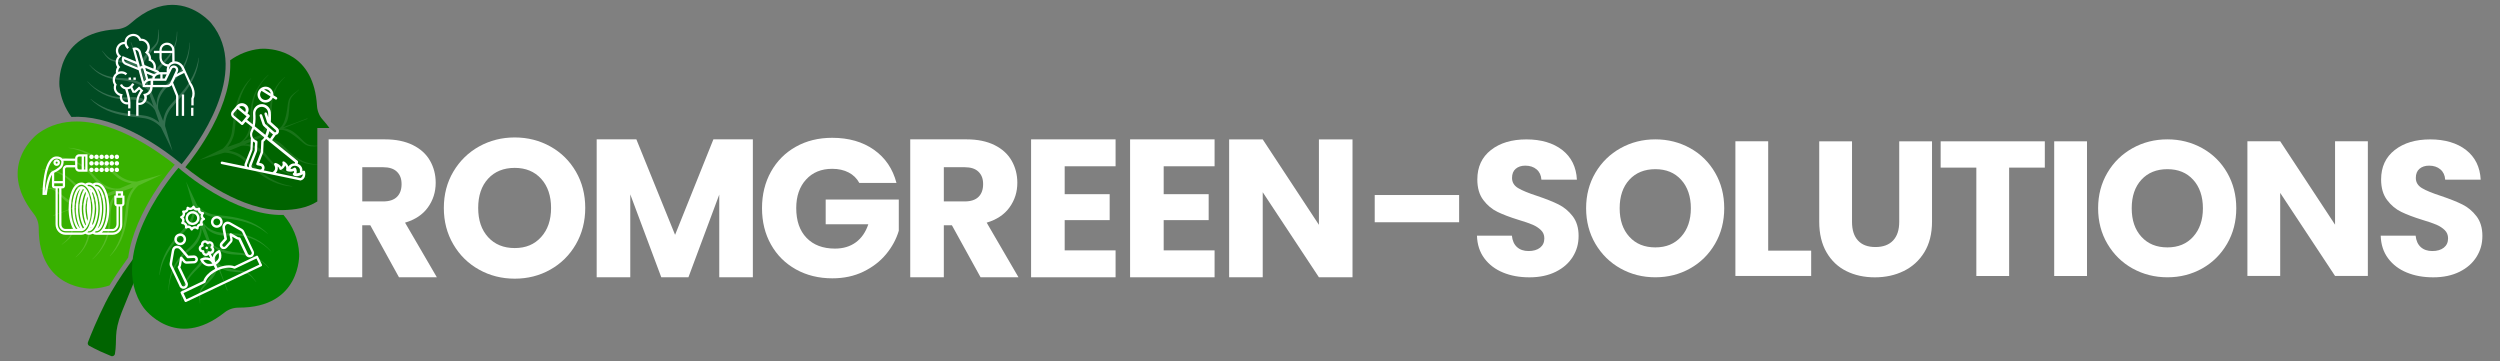 <svg xmlns="http://www.w3.org/2000/svg" id="Layer_1" data-name="Layer 1" viewBox="0 0 561.86 81.16"><rect x="0" y="0" width="561.86" height="81.16" fill="#808080" stroke="none"/><defs><style>      .cls-1 {        opacity: .2;      }      .cls-1, .cls-2, .cls-3, .cls-4, .cls-5 {        fill: #fff;      }      .cls-3 {        fill-rule: evenodd;      }      .cls-6 {        fill: none;      }      .cls-7 {        fill: #38b000;      }      .cls-4 {        opacity: .1;      }      .cls-5 {        opacity: .15;      }      .cls-8 {        fill: #006400;      }      .cls-9 {        fill: green;      }      .cls-10 {        fill: #004b23;      }    </style></defs><path class="cls-2" d="M185.57,50.4h9.58c-.59,1.76-1.52,3.12-2.8,4.06-1.28.94-2.84,1.41-4.7,1.41-2.71,0-4.84-.81-6.38-2.41-1.55-1.6-2.32-3.83-2.32-6.69,0-2.67.74-4.82,2.21-6.42,1.47-1.61,3.43-2.41,5.87-2.41,1.42,0,2.65.28,3.69.82,1.05.54,1.85,1.33,2.41,2.36h8.35c-.83-3.18-2.51-5.66-5.06-7.46-2.54-1.79-5.67-2.69-9.38-2.69h-.01c-3.06,0-5.79.67-8.17,2.01-2.39,1.34-4.25,3.21-5.59,5.61-1.34,2.4-2.01,5.13-2.01,8.19s.67,5.79,2.01,8.17c1.34,2.39,3.21,4.25,5.61,5.59,2.4,1.34,5.13,2.01,8.19,2.01,2.59,0,4.92-.5,6.98-1.5s3.76-2.31,5.1-3.93c1.34-1.62,2.29-3.38,2.85-5.26v-7.02h-16.43v5.56Z"></path><path class="cls-2" d="M226.89,46.6c1.17-1.62,1.75-3.46,1.75-5.52,0-1.83-.43-3.48-1.28-4.97-.85-1.49-2.14-2.66-3.86-3.51-1.72-.85-3.81-1.28-6.25-1.28h-12.68v31h7.55v-11.7h1.81l6.45,11.7h8.52l-7.15-12.28c2.26-.67,3.98-1.82,5.14-3.44ZM219.91,44.25c-.69.68-1.73,1.02-3.11,1.02h-4.68v-7.69h4.68c1.38,0,2.42.34,3.11,1.02.69.68,1.04,1.54,1.04,2.78s-.35,2.19-1.04,2.87Z"></path><polygon class="cls-2" points="231.73 62.32 250.72 62.32 250.72 56.27 239.28 56.27 239.28 49.47 249.39 49.47 249.39 43.64 239.28 43.64 239.28 37.37 250.72 37.37 250.72 31.32 231.73 31.32 231.73 62.32"></polygon><polygon class="cls-2" points="253.98 62.32 272.97 62.32 272.97 56.27 261.53 56.27 261.53 49.47 271.64 49.47 271.64 43.64 261.53 43.64 261.53 37.37 272.97 37.37 272.97 31.32 253.98 31.32 253.98 62.32"></polygon><polygon class="cls-2" points="296.42 31.33 296.42 50.53 283.79 31.33 276.24 31.33 276.24 62.32 283.79 62.32 283.79 43.2 296.42 62.32 303.97 62.32 303.97 31.33 296.42 31.33"></polygon><path class="cls-2" d="M96.18,46.6c1.16-1.62,1.74-3.46,1.74-5.52,0-1.83-.43-3.48-1.28-4.97-.85-1.49-2.14-2.66-3.86-3.51-1.72-.85-3.81-1.28-6.25-1.28h-12.67v31h7.55v-11.7h1.81l6.45,11.7h8.51l-7.15-12.28c2.27-.67,3.99-1.82,5.15-3.44ZM89.21,44.25c-.69.68-1.73,1.02-3.11,1.02h-4.68v-7.69h4.68c1.38,0,2.42.34,3.11,1.02s1.04,1.54,1.04,2.78-.35,2.19-1.04,2.87Z"></path><path class="cls-2" d="M123.69,32.92c-2.42-1.35-5.1-2.03-8.01-2.03s-5.58.68-8.01,2.03c-2.42,1.35-4.35,3.24-5.78,5.65-1.43,2.41-2.14,5.14-2.14,8.17s.71,5.76,2.14,8.19c1.42,2.43,3.35,4.32,5.78,5.67h0c2.42,1.35,5.1,2.03,8.01,2.03s5.58-.67,7.99-2.03c2.41-1.35,4.33-3.24,5.74-5.67,1.41-2.43,2.12-5.16,2.12-8.19s-.7-5.76-2.1-8.17c-1.4-2.41-3.31-4.3-5.74-5.65ZM121.62,53.27h0c-1.49,1.66-3.44,2.48-5.94,2.48s-4.49-.82-5.98-2.45c-1.49-1.64-2.23-3.79-2.23-6.56s.74-4.96,2.23-6.58c1.48-1.62,3.51-2.43,5.98-2.43s4.45.82,5.94,2.45c1.49,1.64,2.23,3.86,2.23,6.56s-.74,4.88-2.23,6.53Z"></path><polygon class="cls-2" points="151.72 52.78 143.02 31.32 134.1 31.32 134.1 62.32 141.65 62.32 141.65 43.68 148.62 62.32 154.72 62.32 161.65 43.73 161.65 62.32 169.2 62.32 169.2 31.32 160.33 31.32 151.72 52.78"></polygon><path class="cls-2" d="M327.93,43.83v6.12h-18.97v-6.12h18.97Z"></path><path class="cls-2" d="M337.8,61.25c-1.75-.72-3.15-1.78-4.2-3.19-1.05-1.41-1.6-3.1-1.66-5.09h7.85c.11,1.12.5,1.98,1.16,2.57.66.59,1.52.88,2.59.88s1.95-.25,2.59-.76c.63-.5.95-1.2.95-2.09,0-.75-.25-1.36-.76-1.85-.5-.49-1.12-.89-1.85-1.21-.73-.32-1.78-.67-3.13-1.08-1.96-.6-3.55-1.21-4.79-1.81-1.24-.6-2.3-1.49-3.19-2.67-.89-1.18-1.34-2.72-1.34-4.61,0-2.82,1.02-5.02,3.06-6.62s4.7-2.39,7.98-2.39,6.02.8,8.06,2.39c2.04,1.6,3.13,3.82,3.28,6.66h-7.98c-.06-.98-.42-1.75-1.08-2.31-.66-.56-1.51-.84-2.54-.84-.89,0-1.61.24-2.16.71-.55.47-.82,1.16-.82,2.05,0,.98.46,1.74,1.38,2.29.92.55,2.36,1.14,4.31,1.77,1.95.66,3.54,1.29,4.76,1.9s2.28,1.48,3.17,2.63,1.34,2.63,1.34,4.44-.44,3.29-1.31,4.7c-.88,1.41-2.15,2.53-3.82,3.36s-3.64,1.25-5.91,1.25-4.2-.36-5.95-1.08Z"></path><path class="cls-2" d="M364.21,60.34c-2.37-1.32-4.25-3.17-5.65-5.54-1.39-2.37-2.09-5.04-2.09-8s.7-5.62,2.09-7.98c1.39-2.36,3.28-4.2,5.65-5.52,2.37-1.32,4.98-1.98,7.82-1.98s5.45.66,7.83,1.98c2.37,1.32,4.24,3.16,5.6,5.52,1.37,2.36,2.05,5.02,2.05,7.98s-.69,5.63-2.07,8c-1.38,2.37-3.25,4.22-5.61,5.54-2.36,1.32-4.96,1.98-7.8,1.98s-5.45-.66-7.82-1.98ZM377.83,53.19c1.45-1.61,2.18-3.74,2.18-6.38s-.73-4.81-2.18-6.4c-1.45-1.6-3.38-2.39-5.8-2.39s-4.39.79-5.84,2.37c-1.45,1.58-2.18,3.72-2.18,6.42s.73,4.81,2.18,6.4c1.45,1.6,3.4,2.39,5.84,2.39s4.35-.8,5.8-2.41Z"></path><path class="cls-2" d="M397.39,56.33h9.66v5.69h-17.03v-30.27h7.37v24.58Z"></path><path class="cls-2" d="M416.23,31.76v18.11c0,1.81.44,3.21,1.34,4.18.89.98,2.2,1.47,3.92,1.47s3.05-.49,3.97-1.47c.92-.98,1.38-2.37,1.38-4.18v-18.11h7.37v18.06c0,2.7-.58,4.99-1.72,6.86-1.15,1.87-2.69,3.28-4.64,4.23-1.94.95-4.1,1.42-6.49,1.42s-4.52-.47-6.4-1.4c-1.88-.93-3.37-2.34-4.46-4.22-1.09-1.88-1.64-4.18-1.64-6.88v-18.06h7.37Z"></path><path class="cls-2" d="M459.56,31.76v5.91h-8.02v24.36h-7.37v-24.36h-8.02v-5.91h23.41Z"></path><path class="cls-2" d="M469.04,31.76v30.27h-7.37v-30.27h7.37Z"></path><path class="cls-2" d="M479.28,60.34c-2.37-1.32-4.25-3.17-5.65-5.54s-2.09-5.04-2.09-8,.7-5.62,2.09-7.98,3.28-4.2,5.65-5.52c2.37-1.32,4.98-1.98,7.83-1.98s5.45.66,7.83,1.98c2.37,1.32,4.24,3.16,5.6,5.52,1.36,2.36,2.05,5.02,2.05,7.98s-.69,5.63-2.07,8c-1.38,2.37-3.25,4.22-5.6,5.54-2.36,1.32-4.96,1.98-7.8,1.98s-5.45-.66-7.83-1.98ZM492.91,53.19c1.45-1.61,2.18-3.74,2.18-6.38s-.73-4.81-2.18-6.4c-1.45-1.6-3.38-2.39-5.8-2.39s-4.39.79-5.84,2.37c-1.45,1.58-2.18,3.72-2.18,6.42s.73,4.81,2.18,6.4c1.45,1.6,3.4,2.39,5.84,2.39s4.35-.8,5.8-2.41Z"></path><path class="cls-2" d="M532.16,62.02h-7.37l-12.33-18.67v18.67h-7.37v-30.27h7.37l12.33,18.75v-18.75h7.37v30.27Z"></path><path class="cls-2" d="M540.91,61.25c-1.75-.72-3.15-1.78-4.2-3.19-1.05-1.41-1.6-3.1-1.66-5.09h7.85c.11,1.12.5,1.98,1.16,2.57.66.59,1.52.88,2.59.88s1.96-.25,2.59-.76c.63-.5.95-1.2.95-2.09,0-.75-.25-1.36-.75-1.85-.5-.49-1.12-.89-1.85-1.21-.73-.32-1.78-.67-3.13-1.08-1.96-.6-3.55-1.21-4.79-1.81-1.24-.6-2.3-1.49-3.19-2.67-.89-1.18-1.34-2.72-1.34-4.61,0-2.82,1.02-5.02,3.06-6.62s4.7-2.39,7.98-2.39,6.02.8,8.06,2.39c2.04,1.6,3.13,3.82,3.28,6.66h-7.98c-.06-.98-.42-1.75-1.08-2.31-.66-.56-1.51-.84-2.54-.84-.89,0-1.61.24-2.16.71-.55.47-.82,1.16-.82,2.05,0,.98.46,1.74,1.38,2.29.92.55,2.36,1.14,4.31,1.77,1.95.66,3.54,1.29,4.76,1.9,1.22.6,2.28,1.48,3.17,2.63.89,1.15,1.34,2.63,1.34,4.44s-.44,3.29-1.31,4.7c-.88,1.41-2.15,2.53-3.82,3.36s-3.64,1.25-5.91,1.25-4.2-.36-5.95-1.08Z"></path><g><g><path class="cls-8" d="M74.04,28.77c-.44-.61-.93-1.23-1.5-1.86-.09-.1-.18-.21-.27-.32-.04-.05-.08-.11-.12-.17-.04-.06-.08-.11-.12-.17-.05-.07-.09-.15-.13-.22-.03-.04-.05-.09-.08-.13-.04-.08-.08-.16-.11-.24-.26-.57-.42-1.18-.46-1.82-.7-12-9.52-12.89-12.11-12.89-.45,0-.71.03-.71.03h.02c-2.57.26-4.79,1.2-6.72,2.56.24,4.46-1.12,9.58-4.08,15.09-2.24,4.17-4.77,7.46-6,8.95,2.84,2.32,12.75,9.83,21.96,9.64,2.64-.08,5.31-.43,7.71-1.94v-16.51h2.72Z"></path><path class="cls-10" d="M29.51,29.48c6.31,3.06,11.04,7.19,11.31,7.42,3.21-3.92,15.73-20.57,6.64-31.7,0,0-3.38-4.11-8.73-4.11-2.7,0-5.91,1.05-9.43,4.21h-.01c-.1.08-.21.17-.32.26-.06.04-.11.08-.17.12-.06.04-.11.08-.17.12-.07.05-.15.09-.22.13-.04.03-.09.05-.13.08-.08.04-.16.08-.24.11-.57.26-1.19.42-1.82.46-14.08.82-12.86,12.82-12.86,12.82.28,2.65,1.27,4.92,2.69,6.88,4-.25,8.54.81,13.46,3.2Z"></path><path class="cls-2" d="M13.16,23.27h0c-.02-.05-.05-.11-.07-.17.02.06.04.12.06.17Z"></path><path class="cls-7" d="M39.27,37.02c-2.88-2.34-12.7-9.72-22.06-9.72-2.99,0-5.93.75-8.58,2.66h-.01s-9.77,7.07-1.01,18.13c.4.5.69,1.07.87,1.67.03.09.05.17.07.26l.03.15c.02.08.04.17.05.25l.03.21c0,.07.02.13.02.2.01.14.02.28.02.42-.04,14.1,12.01,13.62,12.01,13.62,1.4-.06,2.69-.32,3.9-.72,1.44-2.39,2.95-4.53,4.2-6.27,1.43-10.53,10.26-20.63,10.47-20.86Z"></path><path class="cls-8" d="M23.77,67.88c-1.85,3.66-3.42,7.48-4.01,9.05-.11.3.01.63.29.78.63.34,1.74.92,2.49,1.26.68.31,1.73.75,2.42,1.04.38.16.8-.08.87-.48.55-3.14-.36-4.61,1.54-9.4,2.72-6.86,5.99-14.36,5.99-14.36,0,0-1.43.44-1.29-.82-.69,1.62-5.21,6.84-8.29,12.93h-.01Z"></path><path class="cls-9" d="M32.33,69.22s7.07,9.77,18.13,1.01c.5-.4,1.07-.69,1.67-.87.09-.03.17-.05.26-.07.05-.01.1-.02.15-.03.08-.02.17-.04.25-.05.07-.01.14-.02.21-.03.07,0,.13-.02.2-.02.14-.01.28-.02.42-.02,14.1.04,13.62-12.01,13.62-12.01-.15-3.52-1.5-6.43-3.52-8.82-11.06.29-22.9-9.97-23.58-10.57h-.05s-16.77,18.96-7.76,31.49h0Z"></path><path class="cls-5" d="M15.39,33.25c1.45.21,2.85.67,4.14,1.33,1.29.67,2.49,1.49,3.6,2.44.55.47,1.09.96,1.64,1.45.54.49,1.07,1.01,1.67,1.47.62.46,1.31.81,2.04,1.03.36.12.74.2,1.11.25h.04l-2.72,1.11c-.62.11-1.25.05-1.83-.1-.68-.17-1.31-.49-1.89-.89s-1.1-.88-1.59-1.4c-.24-.26-.47-.53-.72-.82-.25-.28-.51-.54-.78-.8-1.09-1.01-2.37-1.82-3.76-2.34-.69-.26-1.41-.45-2.13-.57-.73-.12-1.46-.17-2.19-.17v.06c.73.04,1.45.12,2.16.27.71.16,1.4.38,2.06.67,1.33.56,2.54,1.39,3.55,2.41.26.25.49.52.72.79.22.27.44.57.69.86.24.29.51.55.78.82.28.25.58.48.9.69.64.41,1.36.71,2.12.82.38.05.76.06,1.13,0l-3.69,1.51c-1.12-.17-2.17-.59-3.12-1.15-.52-.31-1.02-.65-1.5-1.03-.24-.19-.47-.39-.7-.6-.23-.22-.46-.43-.7-.64-.95-.83-2-1.59-3.18-2.07-1.19-.48-2.47-.63-3.72-.59v.06c1.25.04,2.49.26,3.61.8,1.12.51,2.1,1.29,2.99,2.15.22.22.44.44.66.66.22.23.45.46.69.67.48.42,1.01.8,1.59,1.1.58.29,1.19.52,1.81.66.4.09.8.14,1.21.14l-.77.31-2.97,1.22c-.15.04-.31.06-.46.06-.21,0-.42-.03-.62-.07-.4-.1-.79-.27-1.16-.48-.73-.42-1.44-.92-2.12-1.49-.34-.28-.66-.58-1.01-.87-.35-.28-.75-.56-1.21-.68-.45-.12-.91-.13-1.36-.12-.45.02-.9.06-1.34.12v.06c.45-.02.9-.02,1.34,0s.88.07,1.28.21c.4.14.74.39,1.06.69.32.3.63.62.95.93.64.61,1.3,1.28,2.16,1.67.42.2.88.35,1.36.38h.18l-2.98,1.23-2.46.93.05.12,2.45-.94,3.04-1.07s-.09.08-.13.13c-.34.34-.59.76-.76,1.18-.38.86-.43,1.8-.5,2.68-.03.45-.05.89-.09,1.33-.04.43-.12.85-.33,1.22-.2.37-.5.7-.81,1.01-.32.31-.66.6-1,.88l.03.04c.37-.26.73-.52,1.08-.8.34-.29.68-.6.94-.99.26-.4.38-.87.45-1.31.07-.45.12-.89.18-1.33.12-.88.31-1.72.58-2.52.13-.4.31-.78.54-1.13.12-.16.25-.33.41-.47.11-.1.24-.19.38-.26l3.03-1.07.78-.28c-.3.27-.57.58-.81.91-.38.52-.68,1.1-.92,1.7-.23.6-.38,1.24-.45,1.88-.04.32-.06.64-.07.96-.01.31-.03.62-.05.93-.1,1.23-.31,2.46-.8,3.59-.47,1.14-1.26,2.14-2.16,2.99l.04.04c.96-.8,1.82-1.77,2.38-2.92.57-1.15.84-2.41,1-3.66.04-.31.07-.63.1-.94s.07-.61.12-.91c.1-.6.25-1.19.43-1.77.34-1.05.85-2.06,1.57-2.93l3.76-1.33c-.31.21-.59.47-.84.76-.49.59-.83,1.29-1.04,2.02-.1.37-.17.74-.21,1.12-.03.38-.06.75-.04,1.13.01.38.04.75.06,1.1.01.36.01.72,0,1.08-.08,1.43-.43,2.85-1.05,4.16-.31.65-.68,1.28-1.1,1.87-.43.58-.91,1.13-1.43,1.64l.04.04c.55-.49,1.06-1.01,1.53-1.58.46-.58.87-1.19,1.21-1.85.69-1.31,1.1-2.77,1.24-4.25.04-.37.05-.74.06-1.12,0-.38-.01-.74,0-1.09.02-.71.1-1.42.26-2.1.17-.68.43-1.34.82-1.92.34-.5.78-.96,1.31-1.29l2.77-.98s-.02.02-.02.03c-.25.29-.47.6-.67.93-.4.65-.68,1.38-.83,2.13s-.2,1.48-.27,2.21c-.07.73-.15,1.45-.25,2.17-.2,1.44-.54,2.85-1.06,4.21-.53,1.35-1.26,2.62-2.21,3.75l.04.04c1.06-1.03,1.89-2.29,2.5-3.64.62-1.35.99-2.81,1.25-4.27.28-1.45.34-2.95.57-4.35.13-.69.38-1.35.73-1.97.34-.61.8-1.19,1.32-1.63l5.36-2.51-5.7,1.61c-.68,0-1.4-.12-2.07-.34-.67-.23-1.3-.56-1.85-.98-1.11-.89-2.15-1.97-3.33-2.87-1.16-.92-2.41-1.76-3.77-2.35-1.36-.61-2.82-.99-4.29-1.05v.06l-.06-.04Z"></path><path class="cls-1" d="M35.51,6.62c.02.45.02.89,0,1.33s-.07.88-.21,1.28-.39.74-.69,1.06c-.3.32-.62.63-.93.95-.61.64-1.27,1.3-1.67,2.16-.2.42-.35.88-.38,1.36v.18l-1.22-2.98-.93-2.46-.12.05.94,2.45,1.07,3.04s-.08-.09-.12-.14c-.34-.34-.75-.59-1.18-.77-.86-.38-1.8-.42-2.68-.5-.45-.04-.89-.05-1.32-.09-.43-.04-.85-.12-1.22-.33-.37-.2-.7-.5-1.01-.81-.31-.32-.6-.66-.88-1l-.04.03c.26.37.52.73.8,1.08.29.34.6.68,1,.94.39.26.87.38,1.31.45.45.07.89.12,1.33.18.88.12,1.72.31,2.52.59.4.13.78.31,1.13.54.16.12.33.25.47.41.1.11.19.24.26.38l1.06,3.03.28.78c-.27-.3-.58-.57-.91-.81-.52-.38-1.1-.68-1.7-.92-.6-.23-1.24-.38-1.88-.45-.32-.04-.64-.05-.96-.07-.31-.01-.62-.03-.93-.05-1.23-.1-2.46-.31-3.59-.8-1.14-.48-2.14-1.26-2.99-2.16l-.04.04c.8.96,1.77,1.82,2.92,2.38,1.15.57,2.41.84,3.66,1,.31.04.63.07.94.1.31.03.61.07.91.12.6.1,1.19.25,1.77.43,1.05.34,2.06.85,2.93,1.57l1.33,3.76c-.21-.31-.47-.59-.76-.84-.59-.49-1.29-.83-2.02-1.04-.37-.1-.74-.17-1.12-.21-.38-.03-.75-.06-1.13-.04-.38.01-.75.04-1.1.06-.36,0-.72,0-1.08,0-1.43-.08-2.85-.43-4.16-1.05-.65-.31-1.28-.68-1.87-1.1-.58-.43-1.13-.91-1.64-1.43l-.04.04c.49.54,1.01,1.06,1.59,1.53.58.46,1.19.86,1.85,1.21,1.31.69,2.77,1.1,4.25,1.24.37.04.74.05,1.12.06.38,0,.74-.01,1.09,0,.71.02,1.42.1,2.1.26.68.17,1.34.42,1.92.82.5.34.96.77,1.29,1.31l.98,2.77s-.02-.02-.03-.03c-.29-.24-.6-.47-.93-.66-.65-.4-1.38-.68-2.13-.83-.75-.15-1.48-.2-2.21-.27-.73-.08-1.45-.15-2.17-.25-1.44-.2-2.85-.55-4.21-1.06-1.35-.53-2.62-1.26-3.75-2.21l-.04.04c1.03,1.06,2.29,1.89,3.64,2.5,1.35.62,2.81.99,4.27,1.25,1.45.28,2.95.34,4.35.57.69.13,1.35.38,1.97.73.61.35,1.19.8,1.63,1.32l2.59,5.33-1.69-5.67c0-.68.12-1.41.34-2.07.23-.67.56-1.3.98-1.85.89-1.11,1.97-2.15,2.87-3.33.91-1.16,1.75-2.41,2.35-3.77.61-1.36.99-2.82,1.06-4.29h-.06c-.21,1.45-.67,2.84-1.33,4.13-.67,1.29-1.49,2.49-2.43,3.59-.47.56-.96,1.1-1.45,1.64-.49.54-1.01,1.07-1.47,1.67-.46.61-.81,1.31-1.03,2.04-.12.36-.2.74-.25,1.11v.04l-1.11-2.72c-.11-.62-.05-1.25.1-1.83.18-.68.49-1.31.89-1.89.4-.58.88-1.1,1.4-1.59.26-.24.53-.47.82-.72.28-.25.54-.51.8-.78,1.01-1.09,1.82-2.37,2.34-3.76.26-.7.44-1.41.57-2.14.12-.73.17-1.46.17-2.19h-.06c-.04.73-.12,1.45-.28,2.16s-.38,1.4-.67,2.06c-.56,1.33-1.39,2.54-2.4,3.55-.25.26-.52.49-.8.72-.27.22-.57.45-.86.69s-.55.51-.81.78c-.25.28-.48.59-.69.9-.41.64-.71,1.36-.82,2.12-.05.38-.06.76,0,1.13l-1.51-3.69c.17-1.12.59-2.17,1.14-3.12.31-.52.65-1.03,1.03-1.5.19-.24.39-.47.6-.69.22-.23.43-.46.64-.7.83-.95,1.59-2,2.07-3.18.48-1.18.63-2.47.59-3.72h-.06c-.04,1.25-.26,2.49-.8,3.61-.51,1.12-1.29,2.1-2.15,2.99-.22.22-.44.44-.66.66-.23.22-.46.45-.67.69-.43.48-.8,1.01-1.1,1.59-.3.57-.52,1.18-.66,1.81-.09.4-.14.8-.14,1.21l-.31-.77-1.22-2.97c-.04-.15-.06-.31-.06-.46-.01-.21.03-.42.07-.62.1-.4.27-.79.48-1.15.42-.74.92-1.44,1.49-2.11.29-.34.58-.66.87-1.01.29-.35.56-.75.68-1.21s.13-.91.12-1.36c-.02-.45-.06-.9-.12-1.34h-.06v-.04Z"></path><path class="cls-6" d="M69.32,32.78c-.46-.12-.86-.4-1.21-.68-.35-.29-.67-.59-1.01-.87-.67-.57-1.38-1.08-2.11-1.49-.37-.21-.76-.38-1.16-.48-.2-.04-.41-.07-.62-.07-.15,0-.31.02-.46.06l-2.97,1.22-.77.31c.41,0,.81.05,1.21.14.63.14,1.24.36,1.81.66.58.3,1.11.67,1.59,1.1.24.21.47.44.69.67.21.22.43.44.65.66.89.85,1.87,1.63,2.99,2.14,1.05.51,2.2.73,3.37.78v-4.09c-.21.02-.43.05-.64.06-.44,0-.9,0-1.36-.12Z"></path><path class="cls-4" d="M67.95,36.15c-1.12-.51-2.1-1.29-2.99-2.14-.22-.22-.44-.44-.65-.66-.22-.23-.45-.46-.69-.67-.48-.43-1.01-.8-1.59-1.1-.57-.3-1.18-.52-1.81-.66-.4-.09-.8-.14-1.21-.14l.77-.31,2.97-1.22c.15-.04.31-.06.46-.06.21,0,.42.03.62.07.4.1.79.27,1.16.48.73.41,1.44.92,2.11,1.49.34.28.66.58,1.01.87.35.28.75.56,1.21.68.46.12.92.13,1.36.12.21,0,.43-.04.64-.06v-.11c-.21,0-.43,0-.64,0-.44-.02-.88-.07-1.28-.21-.4-.14-.74-.39-1.06-.69-.32-.3-.63-.62-.95-.93-.64-.61-1.3-1.28-2.16-1.67-.42-.2-.88-.35-1.36-.38h-.18l2.98-1.22,2.46-.93-.05-.12-2.45.94-3.04,1.07s.09-.08.13-.12c.34-.34.59-.75.77-1.18.38-.86.42-1.8.5-2.68.03-.45.05-.89.09-1.32.04-.43.12-.85.33-1.22.2-.37.5-.7.81-1.01.32-.31.66-.6,1-.88l-.03-.04c-.37.26-.73.52-1.08.8-.35.29-.68.6-.94.99-.26.4-.38.87-.45,1.31-.07.45-.12.89-.18,1.32-.12.88-.31,1.72-.58,2.52-.13.4-.31.78-.54,1.13-.12.16-.25.33-.41.46-.11.1-.24.19-.39.26l-3.03,1.07-.78.28c.3-.27.57-.58.81-.91.38-.52.68-1.1.92-1.7.23-.6.38-1.24.45-1.88.04-.32.06-.64.07-.96.01-.31.03-.62.05-.93.1-1.23.31-2.46.8-3.59.47-1.14,1.25-2.14,2.16-2.99l-.04-.04c-.96.8-1.82,1.77-2.38,2.92-.57,1.15-.84,2.41-1,3.66-.04.31-.07.63-.1.94-.03.31-.07.61-.12.91-.1.6-.25,1.19-.43,1.77-.34,1.05-.85,2.06-1.57,2.93l-3.76,1.33c.31-.21.59-.47.84-.76.49-.59.84-1.29,1.04-2.02.1-.37.17-.74.21-1.12.03-.38.06-.75.04-1.13,0-.38-.04-.75-.06-1.1-.01-.36-.01-.72.01-1.07.08-1.43.43-2.86,1.05-4.16.31-.65.68-1.28,1.1-1.87.43-.59.91-1.13,1.43-1.65l-.04-.04c-.55.49-1.06,1.01-1.53,1.59l.04.02c-.46.58-.87,1.2-1.21,1.85-.69,1.31-1.1,2.77-1.24,4.25-.04.37-.05.74-.06,1.12,0,.38.01.74,0,1.09-.02.71-.1,1.42-.26,2.1-.17.68-.43,1.34-.82,1.92-.34.5-.77.96-1.31,1.29l-2.77.98s.01-.02.02-.03c.24-.29.47-.6.67-.93.39-.65.68-1.38.83-2.13.15-.75.2-1.48.27-2.21.08-.73.15-1.45.26-2.17.2-1.44.54-2.85,1.06-4.21.53-1.35,1.26-2.62,2.21-3.75l-.04-.04c-1.06,1.03-1.89,2.29-2.5,3.64-.62,1.35-.99,2.81-1.25,4.27-.27,1.45-.34,2.95-.57,4.36-.13.69-.38,1.35-.73,1.96-.35.61-.8,1.19-1.32,1.63l-5.33,2.59,5.67-1.69c.68-.01,1.4.12,2.07.34.67.23,1.3.56,1.85.98,1.11.89,2.15,1.97,3.32,2.87,1.16.91,2.41,1.76,3.77,2.35,1.36.61,2.82.99,4.29,1.05v-.06c-1.45-.21-2.84-.67-4.13-1.33-1.29-.67-2.49-1.49-3.59-2.43-.56-.47-1.1-.96-1.64-1.45-.54-.49-1.07-1.01-1.68-1.47-.62-.46-1.31-.81-2.04-1.03-.36-.12-.74-.2-1.11-.25h-.04l2.72-1.11c.62-.11,1.25-.05,1.83.1.68.17,1.31.49,1.89.89.57.4,1.1.88,1.59,1.39.24.26.47.53.72.82.25.28.51.54.79.79,1.09,1.01,2.37,1.83,3.75,2.34.69.26,1.41.45,2.14.57s1.46.17,2.19.17v-.06c-.73-.04-1.45-.12-2.16-.27-.71-.16-1.4-.38-2.06-.66-1.33-.56-2.54-1.39-3.55-2.41-.25-.25-.49-.52-.72-.8-.22-.27-.45-.57-.69-.86-.23-.29-.51-.55-.78-.82-.28-.25-.58-.48-.9-.69-.64-.41-1.36-.71-2.12-.82-.38-.05-.76-.06-1.13-.01l3.69-1.51c1.12.17,2.17.59,3.12,1.14.52.31,1.02.65,1.5,1.03.24.19.47.39.69.6.23.22.47.43.7.64.95.83,2,1.59,3.18,2.07,1.1.45,2.31.6,3.48.59v-.07c-1.17-.05-2.32-.28-3.37-.78Z"></path><path class="cls-5" d="M43.42,46.52c0,.68-.12,1.41-.34,2.07-.23.67-.56,1.3-.98,1.85-.89,1.11-1.97,2.15-2.87,3.32-.92,1.16-1.76,2.41-2.35,3.77-.61,1.36-.99,2.82-1.06,4.29h.06c.21-1.45.67-2.84,1.33-4.13.67-1.29,1.49-2.49,2.44-3.59.47-.55.96-1.1,1.45-1.64s1.01-1.07,1.47-1.67c.46-.62.81-1.31,1.03-2.04.12-.36.2-.74.25-1.11v-.04l1.11,2.72c.11.62.05,1.25-.1,1.84-.17.68-.49,1.31-.89,1.89-.4.58-.88,1.1-1.4,1.59-.26.24-.53.48-.82.73-.28.25-.54.51-.8.78-1.01,1.09-1.82,2.37-2.34,3.76-.26.69-.45,1.41-.57,2.14s-.17,1.46-.17,2.19h.06c.04-.73.12-1.45.27-2.16.16-.71.38-1.4.67-2.07.56-1.33,1.39-2.54,2.41-3.55.25-.25.52-.49.8-.72.27-.22.57-.45.86-.69.29-.24.55-.51.82-.78.25-.28.48-.59.69-.9.41-.64.71-1.36.82-2.12.05-.38.06-.76,0-1.13l1.51,3.69c-.17,1.12-.59,2.17-1.15,3.12-.31.52-.65,1.02-1.03,1.5-.19.24-.39.47-.6.69-.22.23-.43.47-.64.7-.83.95-1.59,2-2.07,3.18s-.63,2.47-.59,3.72h.06c.03-1.25.26-2.49.79-3.61.51-1.12,1.29-2.1,2.15-2.99.22-.22.44-.44.66-.66.23-.22.46-.45.67-.69.43-.48.8-1.01,1.1-1.59.29-.58.52-1.18.66-1.81.09-.4.14-.8.14-1.21l.31.77,1.22,2.97c.04.15.06.31.06.46,0,.21-.03.42-.07.62-.1.4-.27.79-.48,1.16-.42.73-.92,1.44-1.5,2.11-.28.34-.58.66-.87,1.01-.28.35-.56.75-.68,1.21-.12.45-.13.91-.12,1.36.02.45.06.9.12,1.34h.06c-.02-.45-.02-.9,0-1.34s.07-.88.22-1.28c.14-.4.39-.74.69-1.06.3-.32.62-.63.93-.95.61-.64,1.28-1.3,1.67-2.16.2-.42.35-.88.38-1.36v-.18l1.23,2.98.93,2.46.12-.05-.94-2.45-1.07-3.04s.08.09.12.14c.34.34.75.59,1.18.77.86.38,1.8.42,2.68.5.45.04.89.05,1.32.09.43.04.85.12,1.22.33.37.2.7.5,1.01.81.31.32.6.66.88,1l.04-.03c-.26-.37-.52-.73-.8-1.08-.29-.35-.6-.68-.99-.94-.4-.26-.87-.38-1.31-.45-.45-.07-.89-.12-1.32-.18-.88-.12-1.72-.31-2.52-.58-.4-.13-.78-.31-1.13-.54-.17-.12-.33-.25-.46-.41-.1-.11-.19-.24-.26-.38l-1.07-3.03-.28-.78c.27.3.58.57.91.81.52.38,1.1.68,1.7.91.6.23,1.24.38,1.88.45.32.04.64.06.96.07.31.01.62.03.93.05,1.23.09,2.46.31,3.59.8,1.14.47,2.14,1.25,2.99,2.16l.04-.04c-.8-.96-1.77-1.82-2.92-2.38-1.15-.57-2.41-.84-3.66-1-.31-.04-.63-.07-.94-.1-.31-.03-.61-.07-.91-.12-.6-.1-1.19-.25-1.77-.43-1.05-.34-2.06-.85-2.93-1.57l-1.33-3.76c.21.31.47.59.76.84.58.49,1.29.84,2.02,1.04.37.1.74.17,1.12.21.38.03.75.06,1.13.04.38-.01.75-.04,1.1-.06.36-.01.72-.01,1.07,0,1.43.08,2.85.43,4.16,1.05.65.31,1.28.68,1.87,1.1.58.43,1.13.91,1.64,1.43l.04-.04c-.49-.55-1.01-1.06-1.59-1.53-.58-.46-1.19-.87-1.85-1.21-1.31-.69-2.77-1.1-4.25-1.24-.37-.04-.74-.05-1.12-.06-.38,0-.74.01-1.09,0-.71-.02-1.42-.1-2.1-.26-.68-.17-1.34-.43-1.92-.82-.5-.34-.96-.77-1.29-1.31l-.98-2.77s.02.01.03.02c.29.24.6.47.93.66.65.4,1.38.68,2.13.83s1.48.2,2.21.27c.73.08,1.45.15,2.17.26,1.44.2,2.85.55,4.21,1.06,1.35.53,2.62,1.26,3.75,2.21l.04-.04c-1.03-1.06-2.29-1.89-3.64-2.5-1.35-.62-2.81-.99-4.27-1.25-1.45-.27-2.95-.34-4.35-.57-.69-.13-1.35-.38-1.97-.73-.61-.35-1.19-.8-1.63-1.32l-2.51-5.36,1.62,5.7-.02.03Z"></path></g><g><g><rect class="cls-2" x="42.95" y="24.22" width=".52" height="1.82"></rect><path class="cls-2" d="M42.94,18.68c-.11-.25-1.12-2.55-1.62-3.58-.28-.59-.79-1.04-1.39-1.23-.23-.07-.46-.1-.69-.09l-.02-2.52c0-.46-.19-.88-.51-1.2-.33-.32-.76-.49-1.21-.48-.92.02-1.67.78-1.67,1.7v.14s-1.24,0-1.24,0v.52h1.25v1.04c.02,1.02.78,1.86,1.76,2-.13.35-.18.77-.13,1.24h-1.57s-.04,0-.06,0c-.09-.17-.23-.31-.41-.39l-.46-.19c.13-.43.11-.91-.07-1.34-.18-.45-.51-.8-.93-1,.03-.57-.21-1.15-.64-1.53.41-.58.46-1.34.13-2-.35-.69-1.02-1.09-1.77-1.08-.47-.94-1.41-1.2-2.17-1.03-.74.16-1.46.76-1.53,1.75-.77,0-1.44.43-1.77,1.15-.33.72-.21,1.51.29,2.09-.28.31-.46.71-.5,1.15-.04.46.08.92.33,1.28-.25.39-.36.89-.28,1.36-.17.13-.32.3-.44.49l-.02.03s-.02.04-.04.06c0,.01-.02.03-.02.04-.02.03-.03.06-.04.09-.03.06-.05.12-.08.19,0,0,0,0,0,.01-.01.04-.03.08-.04.12,0,0,0,.02,0,.03-.03.11-.05.22-.05.33,0,.04,0,.08,0,.12,0,0,0,.02,0,.03h0c0,.39.11.77.33,1.09-.17.53-.12,1.08.14,1.55.25.44.66.78,1.14.93-.01.09-.02.18-.02.27,0,.92.75,1.66,1.66,1.66.07,0,.14,0,.22-.02v.9h.52v-1.27c0-.85-.32-2.04-.63-3,.14-.02.28-.05.42-.11.08-.03.16-.07.23-.12l.48,1h.65l.81-.74.26.25c-.3.41-.93,1.41-.93,2.7v2.96h.52v-2.46c.07,0,.14.02.22.02.92,0,1.66-.75,1.66-1.66,0-.15-.02-.3-.06-.44.41-.14.77-.41,1.01-.77.23-.33.34-.72.33-1.12h3.28c.39,0,.76-.17,1.01-.46l.99,2.43v4.47h.52v-4.57l-1.19-2.9.55-1.21,1.94-.96c.52,1.14,1.12,2.5,1.13,2.51l.03.04s1.15,1.66.48,3.08l-.03.05v1.6h.52v-1.48c.71-1.59-.38-3.3-.53-3.52ZM36.33,11.27c0-.64.52-1.17,1.16-1.18.32,0,.62.11.85.34.23.22.35.52.36.84v.15s-2.36,0-2.36,0v-.14ZM36.33,12.96v-1.04h2.37l.02,1.94c-.12.04-.25.09-.36.15-.21.11-.38.27-.52.45-.82-.02-1.49-.69-1.51-1.51ZM37.45,16.72l-.45.93h-.46v-.93h.91ZM36.03,16.72v.93h-1.28c.09-.58.61-.88,1.15-.93h.13ZM32.36,18.32l-.7-2.56h0s-.01-.05-.01-.05c0-.03-.01-.05-.01-.08,0-.13.09-.24.21-.27.07-.02.15-.01.22.03.07.04.11.1.13.17v.05h.01l.63,2.29c-.19.11-.35.25-.47.42ZM34.23,17.64h-.53c-.14.01-.26.03-.39.06l-.31-1.14,1.37.56c-.08.16-.12.33-.14.52ZM30.41,11.19c.13,0,.25.04.37.11.19.11.33.29.39.5l.83,3.04c-.1,0-.19,0-.29.02-.1.03-.18.07-.26.13l-1.04-3.8ZM30.97,15.18l-2.58-1.05c-.34-.14-.54-.48-.51-.82l2.9,1.18.19.69ZM33.74,18.16h.13v.93h-1.28c.09-.58.61-.88,1.15-.93ZM35.27,16.33c-.23.09-.42.21-.58.36l-1.85-.75-.14-.52s0,0,0,0l-.05-.17,2.56,1.04s.04.02.06.04ZM33.48,20.44c-.22.33-.58.56-.97.63l-.34.06.15.31c.08.16.12.33.12.51,0,.63-.51,1.15-1.15,1.15-.07,0-.14,0-.21-.02.01-1.45.95-2.52.96-2.53l.17-.19-.96-.92-1.01.93h-.12l-.39-.83c.12-.14.35-.41.45-.64l-.48-.2c-.08.19-.33.48-.42.57-.11.11-.24.2-.38.26-.58.23-1.24-.05-1.47-.63l-.48.19c.21.52.66.88,1.17.99.3.89.63,2.04.66,2.88-.07.01-.14.02-.21.02-.63,0-1.15-.51-1.15-1.15,0-.13.02-.25.06-.37l.1-.29-.3-.05c-.44-.08-.83-.35-1.05-.74-.21-.38-.23-.82-.06-1.25l.06-.14-.1-.12c-.36-.44-.4-1.1-.11-1.61.01-.03.03-.05.05-.08,0,0,0-.01.01-.02.26-.38.7-.63,1.19-.63.36,0,.7.13.97.37l.35-.38c-.36-.33-.83-.51-1.31-.51-.26,0-.5.05-.72.14,0-.33.11-.67.31-.92l.14-.17-.15-.17c-.25-.28-.37-.66-.33-1.06.04-.4.22-.76.51-.99l.24-.19-.23-.2c-.6-.52-.57-1.24-.36-1.69.2-.43.64-.86,1.32-.85.08.43.3.82.63,1.11l.34-.39c-.29-.26-.47-.62-.49-1.01-.03-.9.59-1.36,1.13-1.48.6-.13,1.34.09,1.66.89l.07.18.19-.02c.73-.08,1.23.36,1.45.79.22.43.27,1.09-.22,1.63l-.21.22.25.17c.44.3.69.87.61,1.4l-.03.21.2.07c.37.14.66.42.81.79.13.31.15.64.06.95l-1.98-.81-.81-2.96c-.2-.71-.93-1.14-1.65-.94l-.25.07.84,3.07-3.05-1.25-.1.24c-.28.68.05,1.47.74,1.75l2.95,1.2v.04s.01,0,.01,0l.85,3.12c.01.05.03.1.06.15,0,.08-.01.16,0,.25v.24h1.67c.01.37-.12.65-.24.83ZM37.52,19.09h-3.1v-.93h2.91l1.29-2.66c.06-.12.16-.21.28-.25.13-.04.26-.03.38.03.23.12.32.4.22.63l-1.23,2.69c-.13.29-.43.48-.75.48ZM39.75,16.61l.22-.48c.22-.48.02-1.06-.45-1.3-.24-.13-.52-.15-.78-.06s-.47.27-.59.51l-.21.43c.03-.58.26-1.01.66-1.23.45-.25.88-.2,1.16-.11.46.15.86.5,1.08.96.08.17.18.37.28.6l-1.39.69Z"></path><rect class="cls-2" x="40.86" y="21.23" width=".52" height="4.81"></rect><rect class="cls-2" x="28.75" y="24.91" width=".52" height="1.14"></rect><rect class="cls-2" x="28.9" y="17.42" width=".54" height=".52"></rect><rect class="cls-2" x="29.98" y="17.42" width=".54" height=".52"></rect></g><g><path class="cls-2" d="M59.3,23.02c.85.18,1.66-.28,1.99-1.04l.58.36c.13.09.32.04.4-.09s.04-.32-.09-.4l-.74-.45c.06-.87-.53-1.71-1.41-1.89-.96-.2-1.92.43-2.12,1.39s.43,1.92,1.39,2.12h0ZM59.42,22.45c-.65-.14-1.08-.79-.94-1.44.05-.23.15-.41.3-.59l2.02,1.25c-.2.55-.78.9-1.38.78h0ZM60.87,21.04l-1.52-.94c.19-.05.37-.07.57-.03.48.1.84.5.95.97h0Z"></path><path class="cls-2" d="M68.56,38.58c-.01-.09-.08-.17-.16-.21s-.2-.04-.27.03c-.07.04-.1.07-.17.08.1-.75-.35-1.43-1.05-1.67l.08-.37c.02-.11-.02-.21-.09-.28l-5.75-4.66.84-1.19c.18-.02.38-.1.5-.28.31-.35.27-.89-.07-1.23l-1.55-1.39c.07-1.2,0-2.13-.01-2.22-.13-1.09-1.12-1.89-2.2-1.79-1.09.13-1.88,1.09-1.79,2.2.05.48.05,1.46-.07,2.35l-1.27-1.03.55-.66c.11-.12.09-.31-.03-.42l-.43-.36c.43-.62.31-1.48-.28-1.95-.63-.52-1.57-.44-2.11.18l-.08.1-.98,1.16c-.36.43-.31,1.09.14,1.45l1.92,1.61c.12.11.31.09.42-.03l.52-.63,1.53,1.2c-.08.22-.15.44-.25.63-.33.58-.33,1.29-.06,1.85l-.11,2.52-1.28,3.2c-.07.19-.08.4-.03.59l-5.02-1.04c-.17-.04-.31.05-.34.22s.05.31.22.34l6.89,1.43,4.51.94,6.24,1.3c.06.01.09.02.15,0,1.04-.29,1.07-1.44.95-1.99ZM54.89,24.03c.36.28.43.77.21,1.14l-1.36-1.14c.32-.26.83-.27,1.15,0h0ZM54.33,27.43l-1.72-1.42c-.18-.15-.21-.43-.05-.63l.79-.93c.23.19,1.89,1.58,2.05,1.7l-1.07,1.29ZM67.4,38.49c-.02.09.02.18.09.26-.42.18-.69.21-.87.2.17-.38.04-1.18-.33-1.28-.09-.02-.18.02-.25.07-.22.19-.5.25-.76.23.13-.48.56-.83,1.27-.68s0,0,0,0c.7.2.94.73.84,1.21ZM60.13,30.71c.17-.38.31-.79.4-1.22l.72.65s.08.05.1.08l-.67.96-.55-.47ZM57.41,25.59c-.07-.78.49-1.5,1.27-1.57s1.5.49,1.57,1.27c.02.06.05.48.04,1.07l-.29-.89c-.06-.16-.22-.22-.37-.2s-.22.22-.2.37l.6,1.81s.04.1.09.14l1.87,1.66c.12.11.12.29.04.39-.11.12-.29.12-.39.04l-1.97-1.77s-.07-.07-.1-.11l-.66-1.94c-.06-.16-.22-.22-.37-.2-.16.06-.22.22-.2.37l.66,1.94c.06.13.12.26.25.38l.77.69c-.09.45-.25.9-.38,1.28l-2.38-1.94c.23-1.11.19-2.36.14-2.81h0ZM55.51,37l1.23-3.21.02-.09.1-1.9c.15.12.28.21.45.27l-.08,1.79-1.24,3.15c-.07.19-.08.4-.03.59l-.14-.03c-.26-.05-.38-.32-.3-.56h0ZM56.86,37.78c-.26-.05-.41-.32-.33-.57l1.23-3.21.02-.09.09-2.02c0-.12-.09-.26-.21-.28-.86-.27-1.25-1.27-.81-2.06.09-.16.16-.32.23-.52l2.31,1.84c-.14.24-.26.42-.53.57-.07.04-.12.15-.14.24l-.11,2.4-.03.14-.97,2.52c-.02.09-.04.17,0,.24s.12.14.2.16l.71.15c.23.05.38.29.34.51s-.25.33-.47.29l-1.53-.32h0ZM61.26,38.7l-1.99-.41c.08-.1.14-.24.17-.41.11-.54-.25-1.09-.79-1.2l-.4-.08.84-2.19c.05-.11.07-.19.06-.31l.11-2.26c.21-.16.4-.36.54-.6.38.32-.43-.36,6.51,5.26l-.05.23c-.58-.06-1.14.24-1.45.71-.17-.6-.71-1.01-.95-1.14-.11-.05-.23-.05-.33.02s-.07.19-.04.32c.15.42-.08.69-.3.86-.36-.67-1.21-.87-1.24-.88-.11-.02-.21.02-.29.12s-.08.22-.04.32c.22.37.26.74.17,1.01-.13.36-.44.56-.58.65h0ZM67.53,40l-5.53-1.15c.15-.15.28-.36.36-.61s.11-.54.05-.82c.15.12.32.3.37.52.01.09.08.17.13.21.08.05.17.04.23.02.32-.14.8-.45.94-.99.19.25.33.54.23.91-.03.14.03.3.19.37.44.15,1,.18,1.48.01h.03s.03-.02.06-.01c.03.13.02.21,0,.3-.01.06-.05.08-.11.1-.1.04-.14.12-.16.2s0,.18.07.25c.45.54,1.52.23,2.19-.14-.03.29-.14.68-.53.84h0Z"></path></g><path class="cls-3" d="M57.65,57.49l-4.95,2.35c-.98-.38-2.41-.24-3.81.36l-.34-.72c.35-.26.83-.65,1.05-1.14.25-.57.21-1.35-.11-1.99-.07-.13-.22-.19-.36-.13-.63.29-1.17.88-1.34,1.47-.01.05-.02.09-.03.14l-.36-.76s.07-.01.1-.02c.05-.01.1-.03.14-.05.17-.08.32-.22.41-.39.12-.22.15-.47.08-.7-.04-.14-.11-.26-.2-.36.06-.12.1-.26.1-.4,0-.25-.08-.48-.25-.66-.28-.29-.7-.36-1.05-.21-.27-.27-.69-.36-1.05-.19s-.56.55-.52.93c-.34.17-.55.54-.5.94.05.4.35.7.73.78.02.14.07.27.15.38.14.2.35.34.59.39.24.05.5-.01.71-.16.02-.02.04-.03.06-.05l.36.75s-.08-.04-.13-.06c-.57-.24-1.37-.2-1.99.11-.13.07-.19.22-.13.36.3.65.88,1.18,1.47,1.34.52.14,1.13.01,1.55-.09l.34.72c-1.36.7-2.37,1.72-2.69,2.72l-4.95,2.35c-.14.06-.19.23-.13.36l.89,1.87c.06.14.23.19.36.13l16.89-8.02c.14-.06.19-.23.13-.36l-.89-1.87c-.06-.14-.23-.19-.36-.13h0ZM48.32,57.84c.1-.36.42-.74.79-.99.14.44.14.91-.01,1.26-.14.31-.46.6-.73.81-.09-.38-.15-.76-.06-1.08h0ZM46.65,59.28c-.37-.1-.74-.4-.98-.79.43-.13.92-.14,1.27,0,.31.13.57.42.8.73-.34.07-.76.14-1.09.05ZM46.53,56.91c-.09.06-.2.09-.3.07-.1-.02-.19-.07-.24-.16-.06-.08-.08-.18-.06-.28.02-.09,0-.17-.07-.24-.06-.06-.15-.09-.23-.08-.21.03-.4-.12-.42-.33-.03-.21.12-.4.33-.42.09-.01.16-.06.2-.14.04-.08.04-.17,0-.25-.09-.19,0-.42.18-.51s.42,0,.5.18c.04.08.11.14.2.15.09.02.17,0,.24-.07.15-.14.39-.14.53.01.07.07.11.17.1.27,0,.1-.04.19-.12.26-.06.06-.09.15-.08.23.01.09.06.16.14.2.09.05.15.13.18.23.03.1.02.2-.03.29s-.13.15-.23.18c-.1.03-.2.02-.28-.03-.08-.04-.17-.05-.25,0,0,0,0,0,0,0-.08.04-.14.12-.15.21-.02.12-.1.19-.14.22h0ZM58.29,59.47l-16.4,7.79-.65-1.38,4.81-2.29c.07-.03.13-.1.15-.18.25-.93,1.3-1.96,2.68-2.61s2.84-.82,3.72-.42c.07.03.16.03.23,0l4.81-2.29.65,1.38ZM49.29,51.07c.66-.31.94-1.1.63-1.76s-1.1-.94-1.76-.63-.94,1.1-.63,1.76,1.1.94,1.76.63ZM48.39,49.18c.39-.18.85-.02,1.03.37s.02.85-.37,1.03-.85.02-1.03-.37-.02-.85.37-1.03ZM50.98,55.7l1.07-1.2c.19-.21.27-.49.22-.77l-.1-.54.91.52c.15.09.33.14.5.16l1.62,3.42c.24.5.83.71,1.33.47s.71-.83.47-1.33l-2.05-4.31c-.11-.3-.31-.54-.59-.7l-2.48-1.4c-.39-.22-.75-.27-1.07-.17-.28.09-.52.31-.7.64-.21.37-.11.87-.06,1.17,0,.02,0,.04.01.06l.35,1.91-.82.91s0,0,0,0c-.15.18-.22.42-.2.65.02.24.14.45.32.61.38.31.94.26,1.26-.11h0ZM49.95,55.15c0-.09.02-.18.08-.25l.9-1c.06-.06.08-.15.07-.23l-.37-2.04s0-.04-.01-.06c-.04-.2-.11-.6,0-.8.12-.21.25-.34.4-.39.17-.06.38-.02.63.12l2.48,1.4c.16.09.29.24.35.42,0,0,0,.02.01.03l2.05,4.32c.11.22.01.49-.21.6s-.49.01-.6-.21l-1.69-3.56c-.05-.1-.15-.16-.25-.16-.14,0-.28-.03-.4-.1l-1.42-.8c-.08-.04-.17-.05-.25,0-.01,0-.03.01-.04.02-.09.06-.13.17-.11.27l.2,1.11c.02.11-.01.22-.09.3,0,0,0,0,0,0l-1.07,1.21s0,0,0,0c-.12.15-.34.17-.49.05-.07-.06-.12-.14-.13-.24h0ZM41.07,54.98c.66-.31.94-1.1.63-1.76s-1.1-.94-1.76-.63-.94,1.1-.63,1.76,1.1.94,1.76.63ZM40.17,53.08c.39-.18.85-.02,1.03.37s.02.85-.37,1.03-.85.02-1.03-.37-.02-.85.37-1.03ZM40.34,64.34c.24.5.83.71,1.33.47s.71-.83.47-1.33l-1.62-3.42c.1-.15.16-.31.19-.49l.18-1.03.35.42c.18.21.46.33.74.31l1.61-.07c.24,0,.46-.1.63-.27.17-.17.26-.4.26-.64,0-.24-.1-.46-.27-.63-.17-.17-.4-.26-.64-.26,0,0,0,0-.01,0l-1.22.06-1.26-1.48s-.02-.03-.04-.05c-.2-.23-.52-.62-.94-.69-.37-.06-.69-.02-.94.14-.29.18-.47.5-.55.93l-.48,2.8c-.05.31,0,.63.17.9l2.05,4.31h0ZM38.67,59.23l.48-2.8c.05-.28.15-.47.3-.56.02-.01.03-.02.05-.03.13-.06.3-.07.51-.04.22.04.49.36.62.51.01.02.03.03.04.05l1.34,1.58c.05.06.14.1.22.1l1.35-.07c.09,0,.18.04.24.1.07.07.1.15.1.25,0,.09-.03.18-.1.25-.07.07-.15.1-.25.1,0,0,0,0,0,0l-1.61.07s0,0,0,0c-.11,0-.22-.04-.29-.12l-.73-.86c-.07-.08-.18-.11-.28-.09-.1.03-.18.11-.2.22l-.28,1.61c-.02.14-.08.27-.18.37-.07.08-.09.2-.04.3l1.69,3.56c.11.22.01.49-.21.6s-.49.01-.6-.21l-2.05-4.32s0-.02-.01-.03c-.1-.16-.13-.35-.1-.53h0ZM41.01,50.38c.17-.02.34.05.45.19s.15.31.11.48c-.03.11.02.23.11.29s.22.06.31,0c.14-.1.32-.12.49-.07s.29.19.34.36c.03.11.13.19.24.2.11,0,.22-.05.27-.16.07-.16.22-.27.39-.3.17-.03.34.02.47.14.08.08.2.1.31.05s.16-.16.15-.27c-.02-.17.05-.34.19-.45.13-.11.31-.15.48-.11.11.03.23-.02.29-.11.06-.09.06-.22,0-.31-.1-.14-.12-.32-.07-.49.06-.17.19-.29.36-.34.11-.03.19-.13.2-.24,0-.11-.05-.22-.16-.27-.16-.07-.27-.22-.3-.39-.03-.17.02-.34.14-.47.08-.08.1-.2.05-.31s-.16-.16-.27-.15c-.17.02-.34-.05-.45-.19-.11-.13-.15-.31-.11-.48.03-.11-.02-.23-.11-.29-.09-.06-.22-.06-.31,0-.14.1-.32.12-.49.07-.17-.06-.29-.19-.34-.36-.03-.11-.13-.19-.24-.2-.11,0-.22.05-.27.16-.07.16-.22.27-.39.3-.17.03-.34-.02-.47-.14-.08-.08-.2-.1-.31-.05s-.16.16-.15.27c.02.17-.05.34-.19.45-.13.11-.31.15-.48.11-.11-.03-.23.02-.29.11-.06.09-.06.22,0,.31.1.14.12.32.07.49-.06.17-.19.29-.36.34-.11.03-.19.13-.2.24,0,.11.05.22.16.27.16.07.27.22.3.39.03.17-.02.34-.14.47-.08.08-.1.2-.05.31.05.1.16.16.27.15h0ZM41.46,49.35c-.03-.18-.11-.36-.23-.5.14-.12.25-.27.31-.46.06-.18.08-.37.05-.55.18-.03.35-.12.49-.24.15-.12.25-.28.32-.45.17.06.36.07.55.04.18-.03.36-.11.5-.23.12.14.27.25.46.31.18.06.37.08.55.05.03.18.12.35.24.49.12.15.28.25.45.32-.06.17-.07.36-.04.55.03.19.11.36.23.5-.14.12-.25.28-.31.46-.06.18-.08.37-.05.55-.18.03-.35.12-.49.24-.15.12-.25.28-.32.45-.17-.06-.36-.07-.55-.04-.09.02-.18.05-.27.09s-.16.09-.23.14c-.12-.14-.27-.25-.46-.31-.18-.06-.37-.08-.55-.05-.03-.18-.12-.35-.24-.49-.12-.15-.28-.25-.45-.32.06-.17.07-.36.04-.55h0ZM43.95,50.43c.78-.37,1.12-1.31.74-2.09s-1.31-1.12-2.09-.74-1.12,1.31-.74,2.09,1.31,1.12,2.09.74ZM42.84,48.09c.51-.24,1.12-.02,1.36.49s.02,1.12-.49,1.36-1.12.02-1.36-.49-.02-1.12.49-1.36ZM46.18,55.84c-.07-.15,0-.33.14-.4s.33,0,.4.14,0,.33-.14.4-.33,0-.4-.14h0Z"></path><path class="cls-2" d="M20.06,35.25c0-.28.22-.5.5-.5s.5.22.5.5-.22.5-.5.5-.5-.22-.5-.5ZM21.7,35.75c.28,0,.5-.22.5-.5s-.22-.5-.5-.5-.5.22-.5.5.22.5.5.5ZM22.84,35.75c.27,0,.5-.22.5-.5s-.22-.5-.5-.5-.5.22-.5.5.22.5.5.5ZM23.98,35.75c.28,0,.5-.22.5-.5s-.22-.5-.5-.5-.5.22-.5.5.22.5.5.5ZM25.12,35.75c.27,0,.5-.22.5-.5s-.22-.5-.5-.5-.5.22-.5.5.22.5.5.5ZM26.26,35.75c.28,0,.5-.22.5-.5s-.22-.5-.5-.5-.5.22-.5.5.22.5.5.5ZM20.56,37.21c.27,0,.5-.22.5-.5s-.22-.5-.5-.5-.5.22-.5.5.22.5.5.5ZM21.7,37.21c.28,0,.5-.22.5-.5s-.22-.5-.5-.5-.5.22-.5.5.22.5.5.5ZM22.84,37.21c.27,0,.5-.22.5-.5s-.22-.5-.5-.5-.5.22-.5.5.22.5.5.5ZM23.98,37.21c.28,0,.5-.22.5-.5s-.22-.5-.5-.5-.5.22-.5.5.22.5.5.5ZM25.12,37.21c.27,0,.5-.22.5-.5s-.22-.5-.5-.5-.5.22-.5.5.22.5.5.5ZM26.26,37.21c.28,0,.5-.22.5-.5s-.22-.5-.5-.5-.5.22-.5.5.22.5.5.5ZM20.56,38.68c.27,0,.5-.22.5-.5s-.22-.5-.5-.5-.5.22-.5.5.22.5.5.5ZM21.7,38.68c.28,0,.5-.22.5-.5s-.22-.5-.5-.5-.5.22-.5.5.22.5.5.5ZM22.84,38.68c.27,0,.5-.22.5-.5s-.22-.5-.5-.5-.5.22-.5.5.22.5.5.5ZM23.98,38.68c.28,0,.5-.22.5-.5s-.22-.5-.5-.5-.5.22-.5.5.22.5.5.5ZM25.12,38.68c.27,0,.5-.22.5-.5s-.22-.5-.5-.5-.5.22-.5.5.22.5.5.5ZM26.26,38.68c.28,0,.5-.22.5-.5s-.22-.5-.5-.5-.5.22-.5.5.22.5.5.5ZM12,36.55c0-.41.33-.74.74-.74s.74.33.74.74-.33.74-.74.74-.74-.33-.74-.74ZM12.51,36.55c0,.13.11.23.23.23s.23-.11.23-.23-.11-.23-.23-.23-.23.11-.23.23ZM27.98,43.95v1.78c0,.31-.21.56-.49.65v4.08c0,1.29-.96,2.31-2.19,2.31h-3.6s-.03,0-.05,0c-.27,0-.54-.07-.83-.23-.28.15-.56.23-.83.23s-.54-.07-.83-.23c-.28.15-.56.23-.83.23h-3.64c-1.22,0-2.21-1.06-2.21-2.37v-8.05h-.23c-.32,0-.58-.26-.58-.58v-2.51c-.51.83-.95,2.97-1.13,4.33l-.03.22h-.96v-.25s0-2.08.37-4.12c.51-2.84,1.46-4.28,2.82-4.28.58,0,1,.2,1.26.49h2.88v-.07c0-.5.41-.91.91-.91h1.88v3.93h-1.88c-.5,0-.91-.41-.91-.91v-.07h-1.86c-.22,0-.4.18-.4.4v3.75c0,.32-.26.58-.58.58h-.23v8.12c0,.55.39.98.88.98h1.75c-.64-1.08-1.02-2.77-1.02-4.54,0-2.84.91-5.89,2.92-5.89.31,0,.59.12.83.25.24-.13.51-.25.83-.25s.59.12.83.25c.24-.13.51-.25.83-.25,2,0,2.91,3.05,2.91,5.89,0,1.77-.38,3.46-1.02,4.54h1.74c.53,0,.89-.54.89-1.05v-4.01c-.28-.09-.49-.35-.49-.65v-1.78h.33v-.98h1.65v.98h.33ZM18.86,38.09h.31v-2.91h-.31v2.91ZM17.39,37.69c0,.22.18.4.4.4h.56v-2.91h-.56c-.22,0-.4.18-.4.4v2.12ZM26.51,43.95h.63v-.47h-.63v.47ZM27.47,44.46h-1.28v1.27c0,.1.08.18.19.18h.91c.1,0,.19-.08.19-.18v-1.27ZM14.27,36.15c.02.07.03.15.03.22,0,.38-.1.76-.3,1.1-.33.58-1.31,1.13-1.82,1.37v1.85h1.93v-2.68c0-.5.41-.91.91-.91h1.86v-.96h-2.61ZM11.68,38.51l.03-.02h.04c.2-.07,1.49-.72,1.81-1.27.15-.26.23-.56.23-.85,0-.35-.39-.71-1.05-.71-1.34,0-2,2.1-2.32,3.86-.28,1.58-.34,3.17-.36,3.78h0c.14-.96.67-4.23,1.62-4.79ZM12.25,41.83h1.79s.07-.03.07-.07v-.56h-1.93v.56s.03.07.07.07ZM18.34,52.26c.22,0,.45-.07.7-.23.2-.12.38-.3.55-.53.02-.02.03-.03.04-.05.05-.08.1-.15.15-.24.16-.27.3-.59.42-.95.38-1.14.6-2.33.6-3.36s-.22-2.26-.61-3.4c-.12-.35-.26-.65-.41-.92-.06-.1-.12-.2-.19-.28-.17-.23-.36-.4-.55-.53-.2-.12-.45-.25-.7-.25-1.57,0-2.41,2.77-2.41,5.38,0,1.81.44,3.58,1.12,4.54h.36c-.74-.88-1.18-2.78-1.18-4.57,0-2.78.94-5.04,2.1-5.04s2.15,2.26,2.15,5.04-.93,4.94-2.05,5.07h0s-3.75,0-3.75,0c-.77,0-1.39-.67-1.39-1.49v-8.12h-.31v8.05c0,1.03.76,1.86,1.7,1.86h3.64ZM19.32,50.42h0c-.4-1.19-.62-2.44-.62-3.52s.21-2.18.64-3.52c-.04-.1-.09-.19-.14-.27-.43.79-.82,2.16-.82,3.77,0,1.71.42,3.04.83,3.78.04-.07.08-.15.12-.24ZM19.49,46.87c0-.62.14-1.77.23-2.33-.03-.12-.06-.24-.09-.35-.28,1.01-.42,1.92-.42,2.71,0,.84.14,1.79.41,2.73.05-.15.09-.32.13-.49-.09-.58-.24-1.66-.24-2.27ZM18.87,42.65c-.08-.08-.15-.15-.23-.2-.67,1-1.09,2.72-1.09,4.46s.42,3.44,1.08,4.44c.09-.05.17-.13.25-.23-.63-.96-1.03-2.6-1.03-4.25s.39-3.27,1.01-4.22ZM18.06,42.43c-.66.41-1.31,2.21-1.31,4.44s.64,4.02,1.29,4.46c-.61-1.1-.99-2.77-.99-4.43s.39-3.38,1.01-4.47ZM20.32,51.29c.07-.06.13-.13.19-.22-.02-.03-.03-.05-.05-.08-.05.11-.1.2-.15.3ZM21.61,46.87c0-1.68-.4-2.99-.8-3.74-.05.09-.09.18-.12.26.4,1.17.62,2.42.62,3.51s-.21,2.27-.59,3.43c.04.09.07.17.11.24.4-.75.79-2.05.79-3.71ZM20.49,42.66c-.06-.07-.12-.12-.18-.16.04.08.09.17.13.26.02-.03.04-.06.05-.09ZM20.69,52.03c.2-.12.38-.3.55-.53.01-.02.02-.03.03-.05.7-.98,1.15-2.77,1.15-4.55s-.46-3.64-1.18-4.6c-.17-.23-.36-.41-.55-.52-.2-.12-.45-.25-.7-.25-.12,0-.24.03-.36.08.08.07.16.16.23.25.04-.01.08-.02.12-.02.27,0,.72.24,1.04.69.66.93,1.09,2.64,1.09,4.35s-.43,3.42-1.09,4.35l-.04.06c-.19.28-.46.65-1.11.67-.07.09-.15.17-.23.25.35.12.66.06,1.04-.17ZM22.93,46.91c0,1.69-.37,3.33-.98,4.43.65-.45,1.28-2.24,1.28-4.46s-.65-4.05-1.31-4.44c.62,1.09,1.01,2.78,1.01,4.48ZM21.65,52.26c.46,0,.88-.25,1.25-.75.7-.94,1.15-2.74,1.15-4.6,0-2.61-.84-5.38-2.4-5.38-.12,0-.24.03-.36.08.08.07.16.16.24.25.04-.01.08-.02.12-.02,1.16,0,2.1,2.26,2.1,5.04,0,2.44-.8,5.08-2.1,5.08-.04,0-.07,0-.1-.02-.08.1-.16.18-.25.26.12.04.23.06.35.06ZM26.98,50.46v-4.05h-.31v3.98c0,.75-.56,1.56-1.39,1.56h-2.09c-.09.11-.19.22-.29.31h2.41c.94,0,1.68-.79,1.68-1.8Z"></path></g></g></svg>